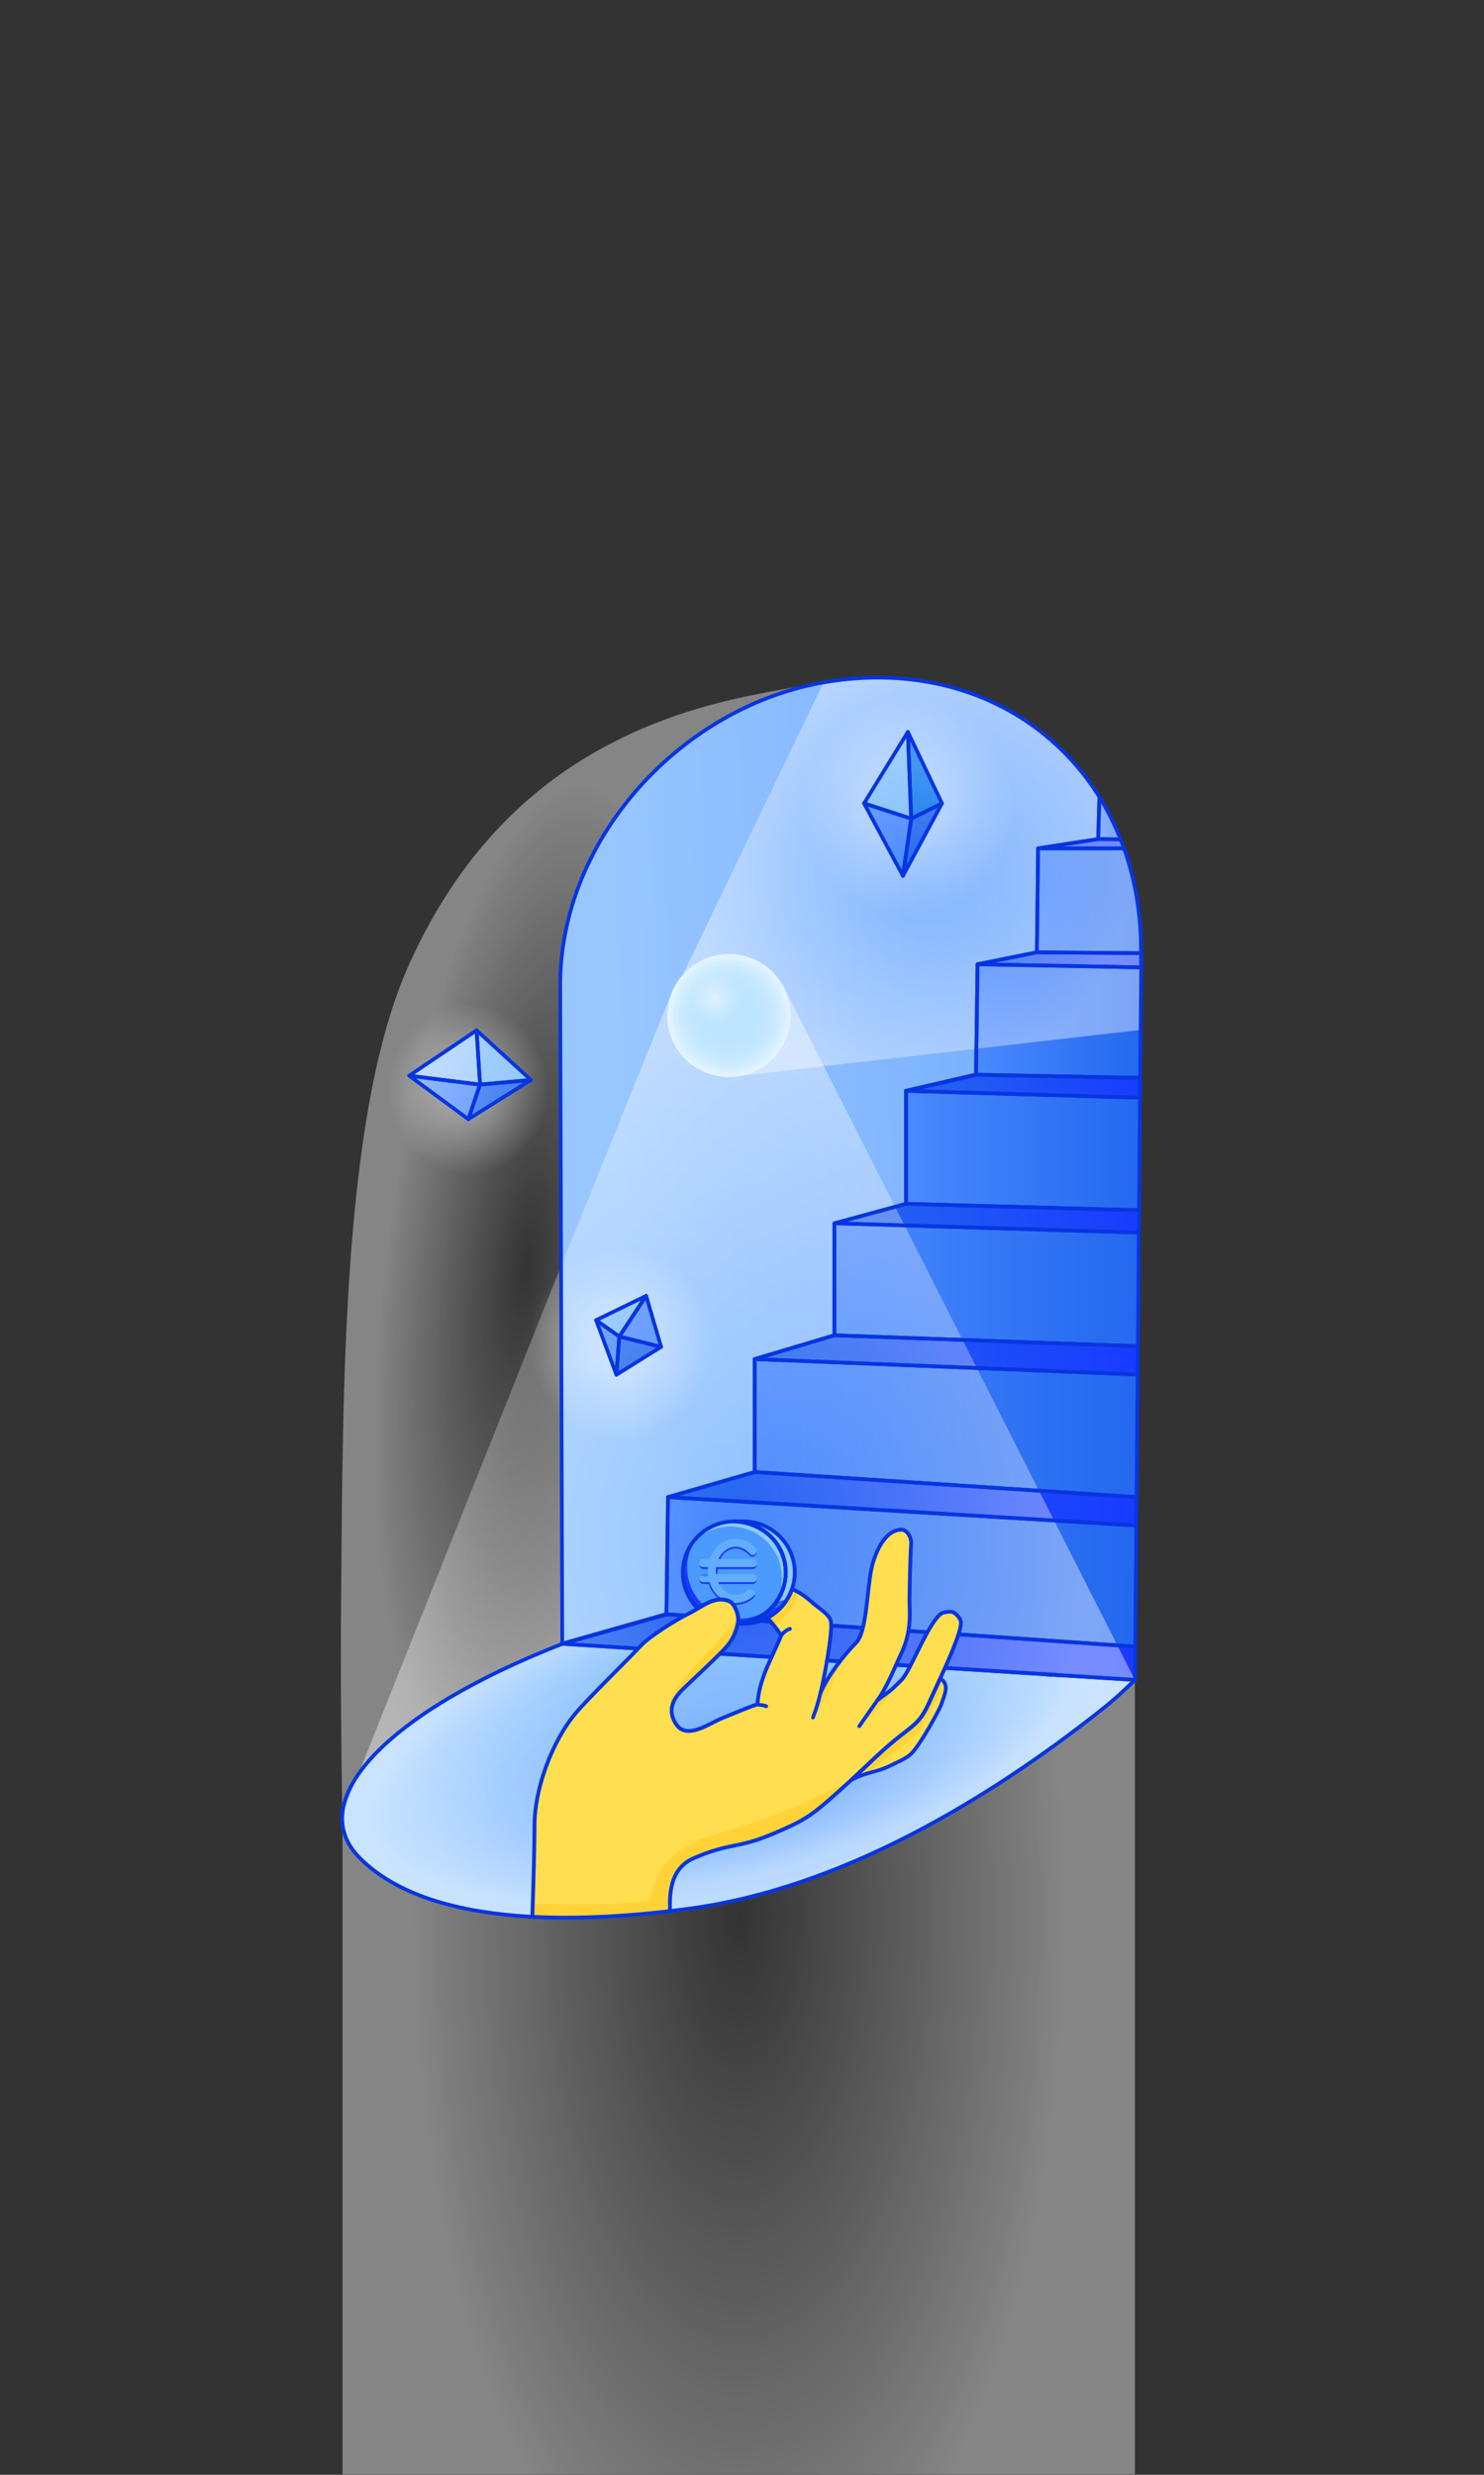 <svg width="300" height="500" viewBox="0 0 300 500" fill="none" xmlns="http://www.w3.org/2000/svg">
<rect x="0" y="0" width="300" height="500" fill="#333333" stroke="none"/>
<path d="M222.258 161.053L221.999 169.523L209.864 171.39L209.61 192.403L197.618 194.817H197.613L197.308 216.839V217.143L183.164 220.394V243.217L168.689 247.153V269.779L152.566 274.592V297.41L135.039 302.477L134.728 326.142L113.665 332.102C113.665 330.605 113.248 199.062 113.248 199.052C113.253 169.27 137.933 142.597 167.005 137.784C190.795 133.848 211.33 143.429 222.269 161.048L222.258 161.053Z" fill="url(#paint0_linear_3305_4384)"/>
<path d="M183.535 186.027C196.228 186.027 206.517 175.77 206.517 163.118C206.517 150.465 196.228 140.208 183.535 140.208C170.843 140.208 160.554 150.465 160.554 163.118C160.554 175.77 170.843 186.027 183.535 186.027Z" fill="url(#paint1_radial_3305_4384)"/>
<path d="M94.672 237.892C104.366 237.892 112.225 230.058 112.225 220.394C112.225 210.73 104.366 202.896 94.672 202.896C84.978 202.896 77.119 210.73 77.119 220.394C77.119 230.058 84.978 237.892 94.672 237.892Z" fill="url(#paint2_radial_3305_4384)"/>
<path d="M125.565 292.019C136.588 292.019 145.524 283.111 145.524 272.122C145.524 261.133 136.588 252.225 125.565 252.225C114.542 252.225 105.606 261.133 105.606 272.122C105.606 283.111 114.542 292.019 125.565 292.019Z" fill="url(#paint3_radial_3305_4384)"/>
<path d="M174.672 162.306L184.202 165.4L183.535 147.882L174.672 162.306Z" fill="#80BDFF"/>
<path d="M184.202 165.4L190.429 162.316L183.535 147.882L184.202 165.4Z" fill="#1278EE"/>
<path d="M184.202 165.4L174.672 162.306L182.538 176.949L184.202 165.4Z" fill="#4A8AFF"/>
<path d="M190.429 162.316L184.202 165.4L182.538 176.949L190.429 162.316Z" fill="#2368EE"/>
<path d="M94.672 226.12L97.043 219.131L82.726 217.326L94.672 226.12Z" fill="#4A8AFF"/>
<path d="M97.043 219.131L96.346 208.166L82.726 217.326L97.043 219.131Z" fill="#98C7FF"/>
<path d="M97.043 219.131L94.672 226.12L107.325 218.193L97.043 219.131Z" fill="#2368EE"/>
<path d="M96.346 208.166L97.043 219.131L107.325 218.193L96.346 208.166Z" fill="#80BDFF"/>
<path d="M130.623 261.806L125.194 270.027L133.645 272.122L130.623 261.806Z" fill="#4A8AFF"/>
<path d="M125.194 270.027L124.609 277.752L133.645 272.122L125.194 270.027Z" fill="#2368EE"/>
<path d="M125.194 270.027L130.622 261.806L120.503 266.725L125.194 270.027Z" fill="#80BDFF"/>
<path d="M124.609 277.752L125.194 270.027L120.503 266.725L124.609 277.752Z" fill="#4A8AFF"/>
<path d="M230.694 195.441H230.699V194.913" stroke="#0835E1" stroke-width="0.75" stroke-linecap="round" stroke-linejoin="round"/>
<path d="M134.723 326.137V326.142L113.675 332.097L113.66 332.107V332.097L134.723 326.137Z" stroke="#0835E1" stroke-width="0.75" stroke-linecap="round" stroke-linejoin="round"/>
<path d="M197.298 217.143V217.148L183.159 220.394L197.298 217.143Z" stroke="#0835E1" stroke-width="0.75" stroke-linecap="round" stroke-linejoin="round"/>
<path d="M229.508 332.66L229.447 339.41H229.427C229.366 339.405 229.198 339.395 228.923 339.375C228.832 339.37 228.74 339.365 228.628 339.359C228.516 339.354 228.394 339.344 228.262 339.339C228.018 339.324 227.738 339.304 227.428 339.283C227.316 339.278 227.194 339.273 227.071 339.263C226.98 339.258 226.888 339.253 226.792 339.248C226.766 339.248 226.736 339.243 226.71 339.243C226.517 339.233 226.308 339.217 226.1 339.202C225.906 339.192 225.703 339.182 225.499 339.162C225.25 339.146 224.985 339.126 224.716 339.111C224.339 339.091 223.942 339.065 223.525 339.04C223.347 339.03 223.169 339.02 222.986 339.004C222.436 338.964 221.851 338.933 221.236 338.893C220.966 338.878 220.696 338.857 220.417 338.842C219.623 338.791 218.788 338.736 217.913 338.68C217.537 338.66 217.145 338.629 216.743 338.609C215.96 338.558 215.146 338.507 214.301 338.452C213.289 338.386 212.23 338.32 211.136 338.254C210.185 338.193 209.208 338.132 208.206 338.071C207.529 338.026 206.853 337.98 206.161 337.944C205.097 337.878 204.008 337.807 202.899 337.731C202.492 337.711 202.085 337.681 201.673 337.655C200.315 337.574 198.921 337.483 197.506 337.397C196.377 337.326 195.237 337.255 194.077 337.179C193.238 337.128 192.388 337.072 191.528 337.016C190.694 336.966 189.844 336.91 188.994 336.859C188.979 336.854 188.969 336.854 188.949 336.854C188.079 336.798 187.209 336.742 186.328 336.687C185.011 336.605 183.688 336.519 182.355 336.438C181.907 336.413 181.465 336.382 181.017 336.357C179.674 336.266 178.325 336.184 176.977 336.103C176.911 336.098 176.845 336.093 176.779 336.093C175.949 336.042 175.11 335.987 174.276 335.931C172.917 335.85 171.564 335.758 170.205 335.677C169.167 335.611 168.124 335.545 167.092 335.485C166.776 335.464 166.456 335.439 166.145 335.424C165.469 335.383 164.797 335.343 164.12 335.297C162.767 335.216 161.419 335.124 160.081 335.043C159.501 335.003 158.921 334.972 158.346 334.932C157.766 334.896 157.196 334.861 156.626 334.82C155.807 334.769 154.988 334.719 154.174 334.668C153.746 334.643 153.309 334.612 152.881 334.587C152.022 334.531 151.167 334.48 150.317 334.425C149.473 334.369 148.628 334.318 147.799 334.262C146.552 334.186 145.321 334.105 144.11 334.029C143.301 333.978 142.507 333.927 141.719 333.877C140.142 333.775 138.61 333.684 137.125 333.588C136.377 333.542 135.649 333.491 134.927 333.451C131.07 333.207 127.575 332.989 124.593 332.802C124.247 332.781 123.906 332.756 123.576 332.736C123.306 332.72 123.047 332.7 122.792 332.685L121.307 332.589C121.068 332.578 120.833 332.563 120.605 332.543L119.297 332.462L118.112 332.391C117.74 332.37 117.389 332.345 117.058 332.325C116.967 332.32 116.885 332.315 116.799 332.31L116.356 332.284C116.28 332.279 116.204 332.274 116.137 332.269L114.718 332.178C114.591 332.173 114.474 332.162 114.367 332.157C114.341 332.157 114.316 332.157 114.291 332.152C114.199 332.147 114.123 332.147 114.057 332.142C113.833 332.127 113.721 332.122 113.721 332.122H113.695L134.743 326.162L229.529 332.68L229.508 332.66Z" fill="url(#paint4_linear_3305_4384)"/>
<path d="M113.66 332.097L134.723 326.137V326.142L113.675 332.097H113.66Z" stroke="#0835E1" stroke-width="0.75" stroke-linecap="round" stroke-linejoin="round"/>
<path d="M214.291 338.457C213.278 338.396 212.22 338.33 211.126 338.259C212.22 338.325 213.278 338.391 214.291 338.457Z" stroke="#0835E1" stroke-width="0.75" stroke-linecap="round" stroke-linejoin="round"/>
<path d="M229.717 308.203L229.508 332.66L134.723 326.137L135.039 302.472L229.717 308.203Z" fill="url(#paint5_linear_3305_4384)"/>
<path d="M229.763 302.477L229.717 308.203L135.039 302.472L152.566 297.405L229.763 302.477Z" fill="url(#paint6_linear_3305_4384)"/>
<path d="M229.982 277.706L229.763 302.477L152.566 297.405V274.587L229.982 277.706Z" fill="url(#paint7_linear_3305_4384)"/>
<path d="M230.032 271.99L229.982 277.706L152.566 274.587L168.684 269.779L230.032 271.99Z" fill="url(#paint8_linear_3305_4384)"/>
<path d="M230.226 249.03L230.033 271.99L168.684 269.779V247.148L230.226 249.03Z" fill="url(#paint9_linear_3305_4384)"/>
<path d="M230.267 244.516L230.226 249.03L168.684 247.148L183.159 243.218L230.267 244.516Z" fill="url(#paint10_linear_3305_4384)"/>
<path d="M230.465 221.779L230.266 244.516L183.159 243.217V220.394L230.465 221.779Z" fill="url(#paint11_linear_3305_4384)"/>
<path d="M230.506 217.767L230.465 221.779L183.159 220.394L197.298 217.148V217.143L230.506 217.767Z" fill="url(#paint12_linear_3305_4384)"/>
<path d="M197.298 217.143V217.148L183.159 220.394L197.298 217.143Z" stroke="#0835E1" stroke-width="0.75" stroke-linecap="round" stroke-linejoin="round"/>
<path d="M230.699 195.441L230.506 217.767L197.298 217.143L197.303 216.839L197.613 194.817L230.694 195.441H230.699Z" fill="url(#paint13_linear_3305_4384)"/>
<path d="M229.427 339.41C228.857 339.446 226.761 341.956 226.303 342.377C225.118 343.432 223.907 344.457 222.665 345.441C199.124 364.064 169.666 381.507 139.394 385.605C120.416 388.171 87.702 390.306 72.784 375.436C61.205 363.892 78.218 345.933 113.711 332.107C113.711 332.107 113.823 332.112 114.046 332.127C114.113 332.132 114.189 332.132 114.28 332.137C114.306 332.142 114.331 332.142 114.357 332.142C114.464 332.147 114.581 332.157 114.708 332.162C115.084 332.188 115.563 332.218 116.127 332.254C116.193 332.259 116.265 332.264 116.346 332.269C116.483 332.279 116.636 332.284 116.789 332.294C116.88 332.299 116.962 332.305 117.048 332.31C117.379 332.33 117.73 332.355 118.101 332.375C118.473 332.396 118.87 332.426 119.287 332.447C119.704 332.472 120.142 332.502 120.594 332.528C120.823 332.543 121.057 332.563 121.296 332.573C121.77 332.609 122.268 332.634 122.782 332.67C123.037 332.685 123.301 332.705 123.566 332.72C123.901 332.741 124.242 332.766 124.583 332.786C127.565 332.974 131.06 333.192 134.916 333.436C135.634 333.481 136.367 333.532 137.114 333.572C138.595 333.669 140.131 333.76 141.709 333.862C142.492 333.912 143.291 333.963 144.1 334.014C145.311 334.09 146.542 334.171 147.789 334.247C148.618 334.303 149.462 334.354 150.307 334.409C151.152 334.465 152.011 334.516 152.871 334.572C153.299 334.597 153.736 334.627 154.164 334.653C154.978 334.703 155.797 334.754 156.616 334.805C157.191 334.845 157.761 334.881 158.336 334.916C158.91 334.957 159.49 334.988 160.07 335.028C161.409 335.109 162.757 335.201 164.11 335.282C164.787 335.327 165.458 335.373 166.135 335.408C166.445 335.424 166.766 335.449 167.081 335.469C168.119 335.53 169.162 335.596 170.195 335.662C171.549 335.743 172.902 335.835 174.265 335.916C175.1 335.971 175.939 336.027 176.769 336.078C176.835 336.078 176.901 336.083 176.967 336.088C178.315 336.169 179.664 336.255 181.007 336.342C181.454 336.367 181.897 336.397 182.345 336.423C183.678 336.504 185.001 336.59 186.318 336.671C187.199 336.727 188.069 336.783 188.939 336.839C188.954 336.839 188.964 336.839 188.984 336.844C189.839 336.895 190.684 336.95 191.518 337.001C192.378 337.057 193.222 337.113 194.067 337.163C195.227 337.234 196.362 337.305 197.496 337.381C198.911 337.473 200.305 337.559 201.663 337.64C202.075 337.665 202.482 337.696 202.889 337.716C203.998 337.787 205.087 337.858 206.15 337.929C206.842 337.975 207.519 338.01 208.196 338.056C209.198 338.117 210.175 338.178 211.126 338.239C212.22 338.31 213.278 338.376 214.291 338.436C215.13 338.492 215.944 338.543 216.733 338.594C217.135 338.619 217.517 338.644 217.903 338.665C218.778 338.72 219.613 338.776 220.406 338.827C220.686 338.842 220.956 338.862 221.226 338.878C221.836 338.918 222.421 338.949 222.976 338.989C223.159 338.999 223.337 339.009 223.515 339.025C223.932 339.05 224.329 339.075 224.706 339.096C224.98 339.111 225.24 339.131 225.489 339.146C225.698 339.162 225.896 339.172 226.089 339.187C226.303 339.197 226.507 339.212 226.7 339.228C226.725 339.228 226.756 339.233 226.781 339.233C226.878 339.238 226.97 339.243 227.061 339.248C227.183 339.258 227.305 339.263 227.417 339.268C227.728 339.288 228.008 339.309 228.252 339.324C228.384 339.329 228.506 339.339 228.618 339.344C228.73 339.349 228.827 339.354 228.913 339.359C229.188 339.375 229.356 339.385 229.417 339.395L229.427 339.41Z" fill="url(#paint14_radial_3305_4384)"/>
<path d="M214.291 338.457C213.278 338.396 212.22 338.33 211.126 338.259C212.22 338.325 213.278 338.391 214.291 338.457Z" stroke="#0835E1" stroke-width="0.75" stroke-linecap="round" stroke-linejoin="round"/>
<path d="M230.699 194.913V195.441L197.613 194.817L209.605 192.403L230.684 192.575C230.694 193.513 230.699 194.386 230.699 194.913Z" fill="url(#paint15_linear_3305_4384)"/>
<path d="M230.684 192.575L209.605 192.403L209.859 171.39H227.219C229.193 176.918 230.368 182.964 230.623 189.425C230.658 190.267 230.673 191.469 230.679 192.575H230.684Z" fill="url(#paint16_linear_3305_4384)"/>
<path d="M227.224 171.39H209.865L221.999 169.523L226.542 169.574C226.781 170.173 227.01 170.781 227.229 171.39H227.224Z" fill="url(#paint17_linear_3305_4384)"/>
<path d="M226.537 169.574L221.994 169.523L222.253 161.053C223.907 163.716 225.347 166.567 226.532 169.574H226.537Z" fill="url(#paint18_linear_3305_4384)"/>
<path d="M229.427 339.41C228.984 339.851 226.761 341.956 226.303 342.377C225.118 343.432 223.907 344.457 222.665 345.441C199.124 364.064 169.666 381.507 139.394 385.605C120.416 388.171 87.702 390.306 72.784 375.436C61.205 363.892 78.218 345.933 113.711 332.107C113.711 332.107 113.823 332.112 114.046 332.127C114.113 332.132 114.189 332.132 114.28 332.137C114.306 332.142 114.331 332.142 114.357 332.142C114.464 332.147 114.581 332.157 114.708 332.162C115.084 332.188 115.563 332.218 116.127 332.254C116.193 332.259 116.265 332.264 116.346 332.269C116.483 332.279 116.636 332.284 116.789 332.294C116.88 332.299 116.962 332.305 117.048 332.31C117.379 332.33 117.73 332.355 118.101 332.375C118.473 332.396 118.87 332.426 119.287 332.447C119.704 332.472 120.142 332.502 120.594 332.528C120.823 332.543 121.057 332.563 121.296 332.573C121.77 332.609 122.268 332.634 122.782 332.67C123.037 332.685 123.301 332.705 123.566 332.72C123.901 332.741 124.242 332.766 124.583 332.786C127.565 332.974 131.06 333.192 134.916 333.436C135.634 333.481 136.367 333.532 137.114 333.572C138.595 333.669 140.131 333.76 141.709 333.862C142.492 333.912 143.291 333.963 144.1 334.014C145.311 334.09 146.542 334.171 147.789 334.247C148.618 334.303 149.462 334.354 150.307 334.409C151.152 334.465 152.011 334.516 152.871 334.572C153.299 334.597 153.736 334.627 154.164 334.653C154.978 334.703 155.797 334.754 156.616 334.805C157.191 334.845 157.761 334.881 158.336 334.916C158.91 334.957 159.49 334.988 160.07 335.028C161.409 335.109 162.757 335.201 164.11 335.282C164.787 335.327 165.458 335.373 166.135 335.408C166.445 335.424 166.766 335.449 167.081 335.469C168.119 335.53 169.162 335.596 170.195 335.662C171.549 335.743 172.902 335.835 174.265 335.916C175.1 335.971 175.939 336.027 176.769 336.078C176.835 336.078 176.901 336.083 176.967 336.088C178.315 336.169 179.664 336.255 181.007 336.342C181.454 336.367 181.897 336.397 182.345 336.423C183.678 336.504 185.001 336.59 186.318 336.671C187.199 336.727 188.069 336.783 188.939 336.839C188.954 336.839 188.964 336.839 188.984 336.844C189.839 336.895 190.684 336.95 191.518 337.001C192.378 337.057 193.222 337.113 194.067 337.163C195.227 337.234 196.362 337.305 197.496 337.381C198.911 337.473 200.305 337.559 201.663 337.64C202.075 337.665 202.482 337.696 202.889 337.716C203.998 337.787 205.087 337.858 206.15 337.929C206.842 337.975 207.519 338.01 208.196 338.056C209.198 338.117 210.175 338.178 211.126 338.239C212.22 338.31 213.278 338.376 214.291 338.436C215.13 338.492 215.944 338.543 216.733 338.594C217.135 338.619 217.517 338.644 217.903 338.665C218.778 338.72 219.613 338.776 220.406 338.827C220.686 338.842 220.956 338.862 221.226 338.878C221.836 338.918 222.421 338.949 222.976 338.989C223.159 338.999 223.337 339.009 223.515 339.025C223.932 339.05 224.329 339.075 224.706 339.096C224.98 339.111 225.24 339.131 225.489 339.146C225.698 339.162 225.896 339.172 226.089 339.187C226.303 339.197 226.507 339.212 226.7 339.228C226.725 339.228 226.756 339.233 226.781 339.233C226.878 339.238 226.97 339.243 227.061 339.248C227.183 339.258 227.305 339.263 227.417 339.268C227.728 339.288 228.008 339.309 228.252 339.324C228.384 339.329 228.506 339.339 228.618 339.344C228.73 339.349 228.827 339.354 228.913 339.359C229.188 339.375 229.356 339.385 229.417 339.395L229.427 339.41Z" fill="url(#paint19_radial_3305_4384)"/>
<path d="M147.376 217.615C154.263 217.615 159.847 212.049 159.847 205.184C159.847 198.318 154.263 192.753 147.376 192.753C140.489 192.753 134.906 198.318 134.906 205.184C134.906 212.049 140.489 217.615 147.376 217.615Z" fill="#BDE5FF"/>
<path d="M159.852 205.184C159.852 205.904 159.791 206.609 159.668 207.299C158.666 213.157 153.543 217.615 147.376 217.615C141.21 217.615 136.178 213.233 135.115 207.441C134.977 206.71 134.906 205.955 134.906 205.184C134.906 202.024 136.092 199.143 138.035 196.952C140.32 194.376 143.657 192.753 147.376 192.753C154.265 192.753 159.852 198.316 159.852 205.184Z" fill="url(#paint20_radial_3305_4384)"/>
<path d="M144.456 206.776C147.314 206.776 149.63 204.467 149.63 201.618C149.63 198.769 147.314 196.46 144.456 196.46C141.598 196.46 139.282 198.769 139.282 201.618C139.282 204.467 141.598 206.776 144.456 206.776Z" fill="url(#paint21_radial_3305_4384)"/>
<path d="M113.243 199.026C113.243 199.026 113.66 330.6 113.66 332.097C86.349 342.742 69.991 355.833 69.203 366.56C68.943 351.857 68.837 337.153 68.959 322.45C69.325 280.333 69.172 224.883 82.655 194.938C95.751 165.851 117.267 148.526 147.784 141.38C154.281 139.858 163.5 138.337 166.491 137.85C137.644 142.881 113.248 169.417 113.243 199.026Z" fill="url(#paint22_radial_3305_4384)"/>
<path d="M229.427 339.41V499.907H203.316H136.816H77.816H69.239V368.553C69.508 371.018 70.668 373.331 72.78 375.43C87.697 390.301 120.411 388.166 139.389 385.599C169.661 381.507 199.119 364.064 222.661 345.441C223.902 344.457 225.113 343.432 226.298 342.377C226.761 341.956 228.857 339.446 229.427 339.41Z" fill="url(#paint23_radial_3305_4384)"/>
<path d="M159.852 205.184C159.852 205.904 159.791 206.609 159.669 207.299C158.824 212.223 155.069 216.159 150.231 217.29C149.315 217.503 148.359 217.615 147.377 217.615C141.261 217.615 136.173 213.233 135.115 207.441C134.978 206.71 134.901 205.955 134.901 205.184C134.901 202.024 136.092 199.143 138.035 196.952C140.32 194.376 143.652 192.753 147.377 192.753C154.265 192.753 159.852 198.316 159.852 205.184Z" fill="url(#paint24_radial_3305_4384)"/>
<path d="M229.427 339.41C228.857 339.446 226.761 341.956 226.298 342.377C225.113 343.432 223.902 344.457 222.661 345.441C199.119 364.064 169.661 381.507 139.389 385.6C120.411 388.166 87.697 390.301 72.78 375.431C70.668 373.331 69.508 371.018 69.239 368.553L69.203 366.56L72.449 358.43L113.212 256.318L113.421 255.806L135.71 200.786C135.191 202.151 134.901 203.637 134.901 205.184C134.901 205.955 134.978 206.71 135.115 207.441C136.173 213.233 141.261 217.615 147.377 217.615C148.359 217.615 149.315 217.503 150.231 217.29C155.069 216.159 158.824 212.223 159.669 207.299C159.791 206.609 159.852 205.904 159.852 205.184C159.852 203.272 159.419 201.461 158.646 199.843L229.427 339.41Z" fill="url(#paint25_radial_3305_4384)"/>
<path d="M230.719 192.575L230.699 195.441L230.587 208.075L150.231 217.29C155.069 216.159 158.824 212.223 159.669 207.299C159.791 206.609 159.852 205.904 159.852 205.184C159.852 198.316 154.265 192.753 147.377 192.753C143.652 192.753 140.32 194.376 138.035 196.952L166.481 137.875C166.654 137.845 166.822 137.819 166.995 137.789C190.785 133.853 211.325 143.429 222.259 161.053C223.912 163.716 225.352 166.562 226.537 169.574C226.776 170.173 227.005 170.781 227.224 171.39C229.198 176.918 230.374 182.964 230.628 189.425C230.664 190.267 230.679 191.469 230.684 192.575H230.719Z" fill="url(#paint26_radial_3305_4384)"/>
<path d="M174.672 162.306L184.202 165.4L183.535 147.882L174.672 162.306Z" stroke="#0835E1" stroke-width="0.75" stroke-linecap="round" stroke-linejoin="round"/>
<path d="M184.202 165.4L190.429 162.316L183.535 147.882L184.202 165.4Z" stroke="#0835E1" stroke-width="0.75" stroke-linecap="round" stroke-linejoin="round"/>
<path d="M184.202 165.4L174.672 162.306L182.538 176.949L184.202 165.4Z" stroke="#0835E1" stroke-width="0.75" stroke-linecap="round" stroke-linejoin="round"/>
<path d="M190.429 162.316L184.202 165.4L182.538 176.949L190.429 162.316Z" stroke="#0835E1" stroke-width="0.75" stroke-linecap="round" stroke-linejoin="round"/>
<path d="M94.672 226.12L97.043 219.131L82.726 217.326L94.672 226.12Z" stroke="#0835E1" stroke-width="0.75" stroke-linecap="round" stroke-linejoin="round"/>
<path d="M97.043 219.131L96.346 208.166L82.726 217.326L97.043 219.131Z" stroke="#0835E1" stroke-width="0.75" stroke-linecap="round" stroke-linejoin="round"/>
<path d="M97.043 219.131L94.672 226.12L107.325 218.193L97.043 219.131Z" stroke="#0835E1" stroke-width="0.75" stroke-linecap="round" stroke-linejoin="round"/>
<path d="M96.346 208.166L97.043 219.131L107.325 218.193L96.346 208.166Z" stroke="#0835E1" stroke-width="0.75" stroke-linecap="round" stroke-linejoin="round"/>
<path d="M130.623 261.806L125.194 270.027L133.645 272.122L130.623 261.806Z" stroke="#0835E1" stroke-width="0.75" stroke-linecap="round" stroke-linejoin="round"/>
<path d="M125.194 270.027L124.609 277.752L133.645 272.122L125.194 270.027Z" stroke="#0835E1" stroke-width="0.75" stroke-linecap="round" stroke-linejoin="round"/>
<path d="M125.194 270.027L130.622 261.806L120.503 266.725L125.194 270.027Z" stroke="#0835E1" stroke-width="0.75" stroke-linecap="round" stroke-linejoin="round"/>
<path d="M124.609 277.752L125.194 270.027L120.503 266.725L124.609 277.752Z" stroke="#0835E1" stroke-width="0.75" stroke-linecap="round" stroke-linejoin="round"/>
<path d="M230.694 195.441H230.699V194.913" stroke="#0835E1" stroke-width="0.75" stroke-linecap="round" stroke-linejoin="round"/>
<path d="M222.258 161.053L221.999 169.523L209.864 171.39L209.61 192.403L197.618 194.817H197.613L197.308 216.839V217.143L183.164 220.394V243.217L168.689 247.153V269.779L152.566 274.592V297.41L135.039 302.477L134.728 326.142L113.665 332.102C113.665 330.605 113.248 199.062 113.248 199.052C113.253 169.27 137.933 142.597 167.005 137.784C190.795 133.848 211.33 143.429 222.269 161.048L222.258 161.053Z" stroke="#0835E1" stroke-width="0.75" stroke-linecap="round" stroke-linejoin="round"/>
<path d="M134.723 326.137V326.142L113.675 332.097L113.66 332.107V332.097L134.723 326.137Z" stroke="#0835E1" stroke-width="0.75" stroke-linecap="round" stroke-linejoin="round"/>
<path d="M197.298 217.143V217.148L183.159 220.394L197.298 217.143Z" stroke="#0835E1" stroke-width="0.75" stroke-linecap="round" stroke-linejoin="round"/>
<path d="M229.508 332.66L229.447 339.41H229.427C229.366 339.405 229.198 339.395 228.923 339.375C228.832 339.37 228.74 339.365 228.628 339.359C228.516 339.354 228.394 339.344 228.262 339.339C228.018 339.324 227.738 339.304 227.428 339.283C227.316 339.278 227.194 339.273 227.071 339.263C226.98 339.258 226.888 339.253 226.792 339.248C226.766 339.248 226.736 339.243 226.71 339.243C226.517 339.233 226.308 339.217 226.1 339.202C225.906 339.192 225.703 339.182 225.499 339.162C225.25 339.146 224.985 339.126 224.716 339.111C224.339 339.091 223.942 339.065 223.525 339.04C223.347 339.03 223.169 339.02 222.986 339.004C222.436 338.964 221.851 338.933 221.236 338.893C220.966 338.878 220.696 338.857 220.417 338.842C219.623 338.791 218.788 338.736 217.913 338.68C217.537 338.66 217.145 338.629 216.743 338.609C215.96 338.558 215.146 338.507 214.301 338.452C213.289 338.386 212.23 338.32 211.136 338.254C210.185 338.193 209.208 338.132 208.206 338.071C207.529 338.026 206.853 337.98 206.161 337.944C205.097 337.878 204.008 337.807 202.899 337.731C202.492 337.711 202.085 337.681 201.673 337.655C200.315 337.574 198.921 337.483 197.506 337.397C196.377 337.326 195.237 337.255 194.077 337.179C193.238 337.128 192.388 337.072 191.528 337.016C190.694 336.966 189.844 336.91 188.994 336.859C188.979 336.854 188.969 336.854 188.949 336.854C188.079 336.798 187.209 336.742 186.328 336.687C185.011 336.605 183.688 336.519 182.355 336.438C181.907 336.413 181.465 336.382 181.017 336.357C179.674 336.266 178.325 336.184 176.977 336.103C176.911 336.098 176.845 336.093 176.779 336.093C175.949 336.042 175.11 335.987 174.276 335.931C172.917 335.85 171.564 335.758 170.205 335.677C169.167 335.611 168.124 335.545 167.092 335.485C166.776 335.464 166.456 335.439 166.145 335.424C165.469 335.383 164.797 335.343 164.12 335.297C162.767 335.216 161.419 335.124 160.081 335.043C159.501 335.003 158.921 334.972 158.346 334.932C157.766 334.896 157.196 334.861 156.626 334.82C155.807 334.769 154.988 334.719 154.174 334.668C153.746 334.643 153.309 334.612 152.881 334.587C152.022 334.531 151.167 334.48 150.317 334.425C149.473 334.369 148.628 334.318 147.799 334.262C146.552 334.186 145.321 334.105 144.11 334.029C143.301 333.978 142.507 333.927 141.719 333.877C140.142 333.775 138.61 333.684 137.125 333.588C136.377 333.542 135.649 333.491 134.927 333.451C131.07 333.207 127.575 332.989 124.593 332.802C124.247 332.781 123.906 332.756 123.576 332.736C123.306 332.72 123.047 332.7 122.792 332.685L121.307 332.589C121.068 332.578 120.833 332.563 120.605 332.543L119.297 332.462L118.112 332.391C117.74 332.37 117.389 332.345 117.058 332.325C116.967 332.32 116.885 332.315 116.799 332.31L116.356 332.284C116.28 332.279 116.204 332.274 116.137 332.269L114.718 332.178C114.591 332.173 114.474 332.162 114.367 332.157C114.341 332.157 114.316 332.157 114.291 332.152C114.199 332.147 114.123 332.147 114.057 332.142C113.833 332.127 113.721 332.122 113.721 332.122H113.695L134.743 326.162L229.529 332.68L229.508 332.66Z" stroke="#0835E1" stroke-width="0.75" stroke-linecap="round" stroke-linejoin="round"/>
<path d="M113.66 332.097L134.723 326.137V326.142L113.675 332.097H113.66Z" stroke="#0835E1" stroke-width="0.75" stroke-linecap="round" stroke-linejoin="round"/>
<path d="M214.291 338.457C213.278 338.396 212.22 338.33 211.126 338.259C212.22 338.325 213.278 338.391 214.291 338.457Z" stroke="#0835E1" stroke-width="0.75" stroke-linecap="round" stroke-linejoin="round"/>
<path d="M229.717 308.203L229.508 332.66L134.723 326.137L135.039 302.472L229.717 308.203Z" stroke="#0835E1" stroke-width="0.75" stroke-linecap="round" stroke-linejoin="round"/>
<path d="M229.763 302.477L229.717 308.203L135.039 302.472L152.566 297.405L229.763 302.477Z" stroke="#0835E1" stroke-width="0.75" stroke-linecap="round" stroke-linejoin="round"/>
<path d="M229.982 277.706L229.763 302.477L152.566 297.405V274.587L229.982 277.706Z" stroke="#0835E1" stroke-width="0.75" stroke-linecap="round" stroke-linejoin="round"/>
<path d="M230.032 271.99L229.982 277.706L152.566 274.587L168.684 269.779L230.032 271.99Z" stroke="#0835E1" stroke-width="0.75" stroke-linecap="round" stroke-linejoin="round"/>
<path d="M230.226 249.03L230.033 271.99L168.684 269.779V247.148L230.226 249.03Z" stroke="#0835E1" stroke-width="0.75" stroke-linecap="round" stroke-linejoin="round"/>
<path d="M230.267 244.516L230.226 249.03L168.684 247.148L183.159 243.218L230.267 244.516Z" stroke="#0835E1" stroke-width="0.75" stroke-linecap="round" stroke-linejoin="round"/>
<path d="M230.465 221.779L230.266 244.516L183.159 243.217V220.394L230.465 221.779Z" stroke="#0835E1" stroke-width="0.75" stroke-linecap="round" stroke-linejoin="round"/>
<path d="M230.506 217.767L230.465 221.779L183.159 220.394L197.298 217.148V217.143L230.506 217.767Z" stroke="#0835E1" stroke-width="0.75" stroke-linecap="round" stroke-linejoin="round"/>
<path d="M197.298 217.143V217.148L183.159 220.394L197.298 217.143Z" stroke="#0835E1" stroke-width="0.75" stroke-linecap="round" stroke-linejoin="round"/>
<path d="M230.699 195.441L230.506 217.767L197.298 217.143L197.303 216.839L197.613 194.817L230.694 195.441H230.699Z" stroke="#0835E1" stroke-width="0.75" stroke-linecap="round" stroke-linejoin="round"/>
<path d="M229.427 339.41C229.056 339.78 226.761 341.956 226.303 342.377C225.118 343.432 223.907 344.457 222.665 345.441C199.124 364.064 169.666 381.507 139.394 385.605C120.416 388.171 87.702 390.306 72.784 375.436C61.205 363.892 78.218 345.933 113.711 332.107C113.711 332.107 113.823 332.112 114.046 332.127C114.113 332.132 114.189 332.132 114.28 332.137C114.306 332.142 114.331 332.142 114.357 332.142C114.464 332.147 114.581 332.157 114.708 332.162C115.084 332.188 115.563 332.218 116.127 332.254C116.193 332.259 116.265 332.264 116.346 332.269C116.483 332.279 116.636 332.284 116.789 332.294C116.88 332.299 116.962 332.305 117.048 332.31C117.379 332.33 117.73 332.355 118.101 332.375C118.473 332.396 118.87 332.426 119.287 332.447C119.704 332.472 120.142 332.502 120.594 332.528C120.823 332.543 121.057 332.563 121.296 332.573C121.77 332.609 122.268 332.634 122.782 332.67C123.037 332.685 123.301 332.705 123.566 332.72C123.901 332.741 124.242 332.766 124.583 332.786C127.565 332.974 131.06 333.192 134.916 333.436C135.634 333.481 136.366 333.532 137.114 333.572C138.595 333.669 140.131 333.76 141.709 333.862C142.492 333.912 143.291 333.963 144.1 334.014C145.311 334.09 146.542 334.171 147.789 334.247C148.618 334.303 149.462 334.354 150.307 334.409C151.152 334.465 152.011 334.516 152.871 334.572C153.299 334.597 153.736 334.627 154.164 334.653C154.978 334.703 155.797 334.754 156.616 334.805C157.191 334.845 157.761 334.881 158.336 334.916C158.91 334.957 159.49 334.988 160.07 335.028C161.409 335.109 162.757 335.201 164.11 335.282C164.787 335.327 165.458 335.373 166.135 335.408C166.445 335.424 166.766 335.449 167.081 335.469C168.119 335.53 169.162 335.596 170.195 335.662C171.548 335.743 172.902 335.835 174.265 335.916C175.1 335.971 175.939 336.027 176.769 336.078C176.835 336.078 176.901 336.083 176.967 336.088C178.315 336.169 179.664 336.255 181.007 336.342C181.454 336.367 181.897 336.397 182.345 336.423C183.678 336.504 185.001 336.59 186.318 336.671C187.199 336.727 188.069 336.783 188.939 336.839C188.954 336.839 188.964 336.839 188.984 336.844C189.839 336.895 190.684 336.95 191.518 337.001C192.378 337.057 193.222 337.113 194.067 337.163C195.227 337.234 196.362 337.305 197.496 337.381C198.911 337.473 200.305 337.559 201.663 337.64C202.075 337.665 202.482 337.696 202.889 337.716C203.998 337.787 205.087 337.858 206.15 337.929C206.842 337.975 207.519 338.01 208.196 338.056C209.198 338.117 210.175 338.178 211.126 338.239C212.22 338.31 213.278 338.376 214.291 338.436C215.13 338.492 215.944 338.543 216.733 338.594C217.135 338.619 217.517 338.644 217.903 338.665C218.778 338.72 219.613 338.776 220.406 338.827C220.686 338.842 220.956 338.862 221.226 338.878C221.836 338.918 222.421 338.949 222.976 338.989C223.159 338.999 223.337 339.009 223.515 339.025C223.932 339.05 224.329 339.075 224.706 339.096C224.98 339.111 225.24 339.131 225.489 339.146C225.698 339.162 225.896 339.172 226.089 339.187C226.303 339.197 226.507 339.212 226.7 339.228C226.725 339.228 226.756 339.233 226.781 339.233C226.878 339.238 226.97 339.243 227.061 339.248C227.183 339.258 227.305 339.263 227.417 339.268C227.728 339.288 228.008 339.309 228.252 339.324C228.384 339.329 228.506 339.339 228.618 339.344C228.73 339.349 228.827 339.354 228.913 339.359C228.913 339.359 229.356 339.385 229.417 339.395L229.427 339.41Z" stroke="#0835E1" stroke-width="0.75" stroke-linecap="round" stroke-linejoin="round"/>
<path d="M214.291 338.457C213.278 338.396 212.22 338.33 211.126 338.259C212.22 338.325 213.278 338.391 214.291 338.457Z" stroke="#0835E1" stroke-width="0.75" stroke-linecap="round" stroke-linejoin="round"/>
<path d="M230.699 194.913V195.441L197.613 194.817L209.605 192.403L230.684 192.575C230.694 193.513 230.699 194.386 230.699 194.913Z" stroke="#0835E1" stroke-width="0.75" stroke-linecap="round" stroke-linejoin="round"/>
<path d="M230.719 192.575L230.704 194.913C230.704 194.386 230.699 193.513 230.689 192.575H230.725H230.719Z" stroke="#0835E1" stroke-width="0.75" stroke-linecap="round" stroke-linejoin="round"/>
<path d="M230.684 192.575L209.605 192.403L209.859 171.39H227.219C229.193 176.918 230.368 182.964 230.623 189.425C230.658 190.267 230.673 191.469 230.679 192.575H230.684Z" stroke="#0835E1" stroke-width="0.75" stroke-linecap="round" stroke-linejoin="round"/>
<path d="M227.224 171.39H209.865L221.999 169.523L226.542 169.574C226.781 170.173 227.01 170.781 227.229 171.39H227.224Z" stroke="#0835E1" stroke-width="0.75" stroke-linecap="round" stroke-linejoin="round"/>
<path d="M226.537 169.574L221.994 169.523L222.253 161.053C223.907 163.716 225.347 166.567 226.532 169.574H226.537Z" stroke="#0835E1" stroke-width="0.75" stroke-linecap="round" stroke-linejoin="round"/>
<path d="M164.349 347.003C165.107 345.05 165.464 343.665 165.866 342.007" stroke="#0835E1" stroke-width="0.75" stroke-linecap="round" stroke-linejoin="round"/>
<path d="M173.701 348.768C174.917 347.003 176.143 345.248 177.379 343.503H177.384" stroke="#0835E1" stroke-width="0.75" stroke-linecap="round" stroke-linejoin="round"/>
<path d="M190.231 344.502C189.92 345.36 186.222 352.262 184.288 354.23C183.332 355.199 182.121 355.671 180.182 356.629C176.88 358.262 175.512 357.821 172.067 359.642C175.395 356.609 178.59 353.317 182.151 350.584C185.448 348.053 186.313 347.393 188.053 343.503C188.063 343.478 188.074 343.453 188.084 343.427C188.404 342.732 188.801 341.86 189.249 340.886C189.483 340.379 189.732 339.841 189.987 339.283C190.383 339.283 190.775 339.507 191.07 340.288C191.381 341.114 191.187 341.895 190.231 344.502Z" fill="#FFDF4F"/>
<path d="M158.442 320.462C157.801 322.81 156.346 324.829 154.398 326.188C153.904 325.767 153.426 325.458 153.004 325.351C150.948 324.849 148.908 323.515 149.585 321.238C150.312 318.798 152.083 319.447 154.499 319.731C156.046 319.914 157.323 320.147 158.442 320.462Z" stroke="#0835E1" stroke-width="0.75" stroke-linecap="round" stroke-linejoin="round"/>
<path d="M154.896 344.72C154.448 344.558 153.823 344.446 153.075 344.396" stroke="#0835E1" stroke-width="0.75" stroke-linecap="round" stroke-linejoin="round"/>
<path d="M147.697 328.019C147.59 328.014 147.483 328.004 147.376 327.988C147.549 328.009 147.728 328.024 147.906 328.029C147.834 328.029 147.763 328.024 147.697 328.019Z" fill="#FFDF4F"/>
<path d="M194.26 327.887C194.26 329.763 191.935 335.043 189.987 339.283C189.732 339.841 189.488 340.379 189.254 340.886C188.806 341.86 188.409 342.732 188.089 343.427C188.074 343.452 188.069 343.478 188.058 343.503C186.318 347.393 185.453 348.053 182.157 350.583C178.595 353.317 175.4 356.609 172.073 359.642C171.981 359.723 171.895 359.804 171.803 359.885C170.679 360.91 169.559 361.914 168.45 362.893C168.242 363.075 168.028 363.263 167.819 363.451C167.809 363.456 167.804 363.461 167.794 363.471C166.573 364.541 165.341 365.601 164.008 366.534C163.998 366.545 163.988 366.555 163.973 366.565C163.795 366.687 163.617 366.808 163.434 366.93C161.292 368.335 158.916 369.365 156.555 370.374C156.275 370.496 156 370.607 155.736 370.714C155.72 370.724 155.7 370.734 155.685 370.734C148.923 373.503 147.488 372.296 140.274 375.405C140.03 375.512 139.801 375.623 139.582 375.74C139.358 375.862 139.15 375.988 138.951 376.12C138.554 376.384 138.203 376.678 137.883 377.003C137.801 377.079 137.725 377.16 137.649 377.246C137.496 377.408 137.359 377.581 137.226 377.758C137.028 378.022 136.85 378.301 136.692 378.59C136.478 378.981 136.3 379.386 136.143 379.807C136.061 380.051 135.985 380.294 135.914 380.543C135.893 380.619 135.873 380.695 135.853 380.771C135.827 380.862 135.807 380.954 135.787 381.05C135.751 381.212 135.72 381.38 135.69 381.547C135.675 381.618 135.659 381.684 135.649 381.755C135.634 381.826 135.624 381.897 135.619 381.968C135.603 382.034 135.593 382.105 135.583 382.171C135.553 382.414 135.527 382.653 135.502 382.891C135.481 383.114 135.476 383.337 135.461 383.561C135.461 383.611 135.456 383.667 135.456 383.718C135.441 383.971 135.435 384.225 135.43 384.484C135.425 384.783 135.425 385.082 135.43 385.386C135.435 385.625 135.446 385.868 135.456 386.107C134.087 386.269 132.668 386.421 131.208 386.563C123.998 387.273 115.751 387.694 107.621 387.258C107.626 387.086 107.631 386.913 107.636 386.736C107.656 386.208 107.671 385.665 107.687 385.113C107.875 379.244 108.058 372.443 108.058 368.741C108.058 361.402 111.625 351.76 116.366 346.135C118.966 343.057 126.893 335.337 129.646 332.401C131.37 330.555 136.835 327.157 139.231 326.01C139.806 325.736 140.411 325.366 141.042 324.986C141.047 324.981 141.052 324.981 141.057 324.976C141.251 324.859 141.444 324.742 141.638 324.626C141.81 324.524 141.983 324.418 142.162 324.321C142.187 324.306 142.207 324.296 142.233 324.281C142.706 324.012 143.194 323.769 143.693 323.581C143.8 323.54 143.912 323.5 144.019 323.464C144.136 323.424 144.248 323.388 144.365 323.358C144.39 323.348 144.421 323.343 144.446 323.337C144.538 323.312 144.634 323.287 144.731 323.266C144.761 323.266 144.797 323.251 144.828 323.246C144.889 323.236 144.955 323.231 145.016 323.221C145.072 323.211 145.123 323.206 145.179 323.195C145.214 323.195 145.245 323.185 145.28 323.18C145.346 323.17 145.413 323.17 145.479 323.165H145.545C145.631 323.16 145.713 323.155 145.799 323.16C145.891 323.16 145.977 323.165 146.064 323.17C146.15 323.18 146.237 323.19 146.328 323.201C146.685 323.246 147.036 323.337 147.397 323.485C147.707 323.606 147.992 323.875 148.247 324.22C148.399 324.428 148.537 324.661 148.659 324.915C148.679 324.945 148.694 324.976 148.71 325.011C148.725 325.047 148.74 325.082 148.755 325.123C148.791 325.194 148.821 325.265 148.847 325.341C148.882 325.427 148.913 325.513 148.944 325.6C148.984 325.721 149.025 325.838 149.055 325.96C149.066 325.985 149.076 326.015 149.081 326.041C149.127 326.213 149.167 326.386 149.193 326.553C149.193 326.568 149.198 326.578 149.198 326.594C149.218 326.725 149.234 326.857 149.249 326.979C149.249 327.004 149.254 327.03 149.254 327.055C149.279 327.37 149.264 327.654 149.203 327.887C149.193 327.933 149.183 327.973 149.167 328.014C149.167 328.014 149.162 328.034 149.157 328.039C148.231 331.721 146.995 332.624 144.319 335.297C142.589 337.021 139.231 340.105 137.883 341.449C135.827 343.503 134.962 345.826 136.718 348.397C138.793 351.456 143.082 348.413 145.56 347.322C146.196 347.048 152.988 344.218 153.08 344.396C153.309 343.219 153.182 341.89 154.499 338.249C155.227 336.261 157.405 331.792 157.934 330.423C157.934 330.423 156.58 328.359 155.115 326.857C154.876 326.614 154.637 326.391 154.403 326.188C154.484 326.132 154.566 326.076 154.642 326.01C154.642 326.005 154.657 326 154.667 325.99C154.759 325.924 154.85 325.853 154.942 325.777C154.978 325.752 155.013 325.721 155.049 325.691C155.1 325.65 155.151 325.61 155.202 325.564C155.517 325.3 155.812 325.011 156.092 324.707C156.112 324.692 156.128 324.676 156.143 324.656C156.199 324.59 156.26 324.524 156.316 324.458C156.336 324.438 156.351 324.418 156.367 324.397C156.468 324.286 156.56 324.169 156.646 324.053C156.652 324.042 156.662 324.037 156.667 324.027C156.677 324.017 156.682 324.002 156.692 323.992H156.697C156.779 323.89 156.85 323.794 156.911 323.698C157.608 322.734 158.137 321.638 158.463 320.467C159.053 320.634 159.597 320.827 160.116 321.045C160.274 321.111 160.432 321.182 160.584 321.258C160.671 321.294 160.757 321.339 160.839 321.38C161.017 321.466 161.185 321.557 161.353 321.654C161.485 321.73 161.612 321.806 161.739 321.887C161.928 321.998 162.116 322.12 162.299 322.242C162.472 322.364 162.645 322.485 162.813 322.612C162.986 322.739 163.159 322.871 163.332 323.013H163.337C163.51 323.155 163.683 323.297 163.856 323.449C164.034 323.596 164.212 323.753 164.39 323.916C165.387 324.808 167.565 326.097 167.931 327.39C168.511 329.429 166.359 340.313 165.871 342.007C167.422 338.426 170.76 334.206 173.009 331.96C175.222 329.758 175.166 321.983 176.153 317.023C176.677 314.401 178.631 309.05 182.238 309.05C183.393 309.05 184.339 310.673 184.192 311.997C184.059 313.209 183.866 320.923 183.866 323.221C183.866 325.518 184.38 329.408 182.289 333.856C180.849 336.92 179.379 340.749 177.389 343.498C180.3 341.246 179.414 342.235 182.243 339.415C184.1 337.564 187.595 327.887 190.272 326.005C190.729 325.686 191.762 325.615 192.317 325.635C193.004 325.671 194.26 326.878 194.26 327.887Z" fill="#FFDF4F"/>
<path d="M158.839 317.713C158.839 318.666 158.707 319.589 158.463 320.467C158.137 321.639 157.608 322.734 156.911 323.698C156.84 323.794 156.768 323.89 156.697 323.987H156.692C156.692 323.987 156.677 324.017 156.667 324.027C156.662 324.037 156.651 324.043 156.646 324.053C156.555 324.169 156.463 324.286 156.367 324.398C156.351 324.418 156.336 324.438 156.316 324.458C156.26 324.524 156.199 324.59 156.143 324.656C156.127 324.677 156.112 324.692 156.092 324.707C155.812 325.011 155.517 325.3 155.201 325.564C155.151 325.61 155.1 325.65 155.049 325.691C155.013 325.721 154.978 325.752 154.942 325.777C154.85 325.853 154.759 325.924 154.667 325.99C154.657 326 154.647 326.005 154.642 326.01C154.433 326.163 154.225 326.305 154.006 326.442C153.996 326.447 153.985 326.452 153.975 326.462C153.838 326.548 153.695 326.629 153.553 326.71C153.339 326.832 153.126 326.944 152.907 327.045C152.734 327.126 152.561 327.202 152.388 327.273C152.322 327.299 152.256 327.329 152.189 327.349C152.088 327.395 151.981 327.431 151.874 327.461C151.788 327.496 151.701 327.527 151.615 327.552C151.447 327.608 151.279 327.654 151.111 327.699C150.923 327.75 150.734 327.796 150.541 327.836C150.521 327.836 150.495 327.841 150.47 327.852C150.292 327.882 150.109 327.912 149.925 327.938C149.824 327.953 149.717 327.968 149.615 327.978C149.554 327.988 149.493 327.994 149.432 327.994C149.345 328.009 149.259 328.014 149.167 328.014C149.183 327.973 149.193 327.933 149.203 327.887C149.264 327.654 149.279 327.37 149.254 327.055C149.254 327.03 149.249 327.005 149.249 326.979C149.239 326.857 149.223 326.726 149.198 326.594C149.198 326.578 149.193 326.568 149.193 326.553C149.167 326.386 149.127 326.213 149.081 326.041C149.081 326.016 149.066 325.985 149.055 325.96C149.025 325.838 148.984 325.721 148.943 325.6C148.913 325.513 148.882 325.427 148.847 325.341C148.821 325.265 148.791 325.194 148.755 325.123C148.74 325.082 148.725 325.047 148.709 325.011C148.694 324.976 148.679 324.945 148.659 324.915C148.536 324.661 148.399 324.428 148.246 324.22C147.992 323.875 147.707 323.606 147.397 323.485C147.036 323.338 146.685 323.246 146.328 323.201C146.237 323.19 146.15 323.18 146.064 323.17C145.977 323.17 145.891 323.16 145.799 323.16C145.713 323.155 145.631 323.16 145.545 323.165H145.479C145.413 323.165 145.346 323.165 145.28 323.18C145.128 323.196 144.975 323.221 144.827 323.246C144.797 323.251 144.761 323.261 144.731 323.267C144.634 323.287 144.543 323.312 144.446 323.338C144.42 323.343 144.39 323.348 144.364 323.358C144.247 323.388 144.136 323.424 144.019 323.464C143.912 323.5 143.8 323.535 143.693 323.581C143.194 323.769 142.706 324.012 142.233 324.281C142.207 324.296 142.187 324.306 142.161 324.322C141.983 324.418 141.81 324.519 141.637 324.626C141.444 324.742 141.251 324.859 141.057 324.976C140.762 324.687 140.488 324.372 140.233 324.048C140.147 323.941 140.065 323.835 139.989 323.723C139.908 323.617 139.836 323.505 139.765 323.398C139.597 323.15 139.445 322.896 139.302 322.638C139.211 322.47 139.124 322.298 139.043 322.125C139.002 322.039 138.961 321.953 138.921 321.862C138.89 321.791 138.865 321.725 138.834 321.654C138.788 321.542 138.742 321.425 138.702 321.314C138.651 321.172 138.6 321.03 138.554 320.888C138.514 320.771 138.478 320.649 138.442 320.528C138.432 320.492 138.422 320.457 138.412 320.421C138.381 320.305 138.351 320.188 138.325 320.071C138.315 320.041 138.31 320.005 138.3 319.975C138.269 319.848 138.244 319.716 138.224 319.584C138.218 319.574 138.218 319.564 138.213 319.554C138.188 319.407 138.168 319.26 138.147 319.113C138.132 318.996 138.117 318.884 138.107 318.768C138.086 318.595 138.071 318.418 138.066 318.245C138.056 318.073 138.051 317.901 138.051 317.728V317.708C138.051 316.643 138.213 315.608 138.519 314.639C138.615 314.315 138.732 314 138.865 313.696C139.384 312.469 140.137 311.358 141.078 310.425C142.96 308.538 145.565 307.376 148.445 307.376C154.184 307.376 158.839 312.002 158.839 317.713Z" fill="#4A9AFF"/>
<path d="M145.545 323.165C145.423 323.165 145.301 323.18 145.178 323.196C145.214 323.196 145.245 323.186 145.28 323.18C145.346 323.17 145.413 323.17 145.479 323.165H145.545Z" fill="#4DA5FF"/>
<path d="M144.827 323.246C144.888 323.236 144.955 323.231 145.016 323.221C144.919 323.236 144.827 323.252 144.731 323.267C144.761 323.267 144.797 323.252 144.827 323.246Z" fill="#4DA5FF"/>
<path d="M145.174 323.195C145.118 323.201 145.067 323.211 145.011 323.221C145.067 323.211 145.118 323.206 145.174 323.195Z" fill="#4DA5FF"/>
<path d="M148.709 325.011C148.725 325.047 148.74 325.082 148.755 325.123C148.725 325.052 148.694 324.981 148.658 324.915C148.679 324.945 148.694 324.976 148.709 325.011Z" fill="#4DA5FF"/>
<path d="M149.193 326.553C149.157 326.36 149.111 326.157 149.055 325.96C149.066 325.985 149.076 326.015 149.081 326.041C149.127 326.213 149.167 326.386 149.193 326.553Z" fill="#4DA5FF"/>
<path d="M142.228 324.281C141.826 324.504 141.434 324.742 141.052 324.976C140.757 324.687 140.482 324.372 140.228 324.048C140.142 323.941 140.06 323.835 139.984 323.723C139.902 323.616 139.831 323.505 139.76 323.398C139.592 323.15 139.439 322.896 139.297 322.638C139.205 322.47 139.119 322.298 139.038 322.125C138.997 322.039 138.956 321.953 138.915 321.862C138.885 321.791 138.859 321.725 138.829 321.654C138.783 321.542 138.737 321.425 138.697 321.314C138.646 321.172 138.595 321.03 138.549 320.888C138.508 320.771 138.473 320.649 138.437 320.528C138.427 320.492 138.417 320.457 138.407 320.421C138.376 320.305 138.346 320.188 138.32 320.071C138.31 320.041 138.305 320.005 138.295 319.975C138.264 319.848 138.239 319.716 138.218 319.584C138.213 319.574 138.213 319.564 138.208 319.554C138.183 319.407 138.162 319.26 138.142 319.113C138.127 318.996 138.112 318.884 138.101 318.768C138.081 318.595 138.066 318.418 138.061 318.245C138.05 318.073 138.045 317.9 138.045 317.728V317.708C138.045 316.643 138.208 315.608 138.513 314.639C138.615 314.32 138.727 314.005 138.859 313.696C139.378 312.469 140.131 311.358 141.073 310.425C139.719 312.169 138.915 314.35 138.915 316.719C138.915 318.504 139.368 320.183 140.167 321.643C140.706 322.638 141.403 323.525 142.228 324.281Z" fill="#193BFF"/>
<path d="M156.687 323.992C156.687 323.992 156.672 324.017 156.662 324.027C156.657 324.037 156.646 324.042 156.641 324.053C156.55 324.169 156.458 324.286 156.362 324.397C156.341 324.418 156.326 324.433 156.311 324.453C156.255 324.524 156.194 324.59 156.138 324.656C156.117 324.676 156.102 324.692 156.087 324.707C155.807 325.011 155.512 325.3 155.196 325.564C155.146 325.61 155.095 325.65 155.044 325.691C155.008 325.721 154.973 325.752 154.937 325.777C154.845 325.853 154.754 325.924 154.662 325.99C154.652 326 154.642 326.005 154.637 326.01C154.428 326.162 154.22 326.304 154.001 326.441C153.991 326.446 153.98 326.452 153.97 326.462C153.833 326.548 153.69 326.629 153.548 326.71C153.334 326.832 153.121 326.944 152.902 327.045C152.729 327.126 152.556 327.202 152.383 327.273C152.317 327.299 152.251 327.329 152.184 327.349C152.083 327.395 151.976 327.43 151.869 327.461C151.783 327.496 151.696 327.527 151.61 327.552C151.442 327.608 151.274 327.654 151.106 327.699C150.918 327.75 150.729 327.796 150.536 327.836C150.516 327.836 150.49 327.841 150.465 327.851C150.287 327.882 150.104 327.912 149.92 327.938C149.819 327.953 149.712 327.968 149.61 327.978C149.549 327.988 149.488 327.993 149.427 327.993C149.346 328.004 149.264 328.014 149.183 328.019H149.162C149.178 327.978 149.188 327.933 149.198 327.887C149.259 327.654 149.274 327.37 149.249 327.055H149.31C149.559 327.055 149.809 327.055 150.053 327.03C152.042 326.888 153.879 326.193 155.39 325.097C155.858 324.763 156.285 324.392 156.687 323.992Z" fill="#193BFF"/>
<path d="M140.274 311.479C140.396 311.322 140.523 311.16 140.655 311.008C141.317 310.237 142.095 309.562 142.96 309.02C144.375 308.127 146.013 307.569 147.778 307.442C148.023 307.422 148.272 307.417 148.526 307.417C148.781 307.417 149.02 307.427 149.269 307.442C149.997 307.493 150.704 307.615 151.381 307.812C151.838 307.939 152.276 308.102 152.708 308.289C154.825 309.212 156.57 310.815 157.669 312.829C157.898 313.25 158.101 313.696 158.269 314.147C158.692 315.268 158.921 316.485 158.921 317.753C158.921 320.599 157.766 323.175 155.893 325.047C157.247 323.302 158.051 321.116 158.051 318.742C158.051 316.957 157.598 315.278 156.799 313.818C155.7 311.809 153.955 310.206 151.838 309.278C150.775 308.807 149.615 308.517 148.399 308.431C148.155 308.411 147.906 308.406 147.656 308.406C147.407 308.406 147.158 308.416 146.908 308.431C144.919 308.573 143.087 309.268 141.571 310.364C141.108 310.698 140.676 311.069 140.269 311.474L140.274 311.479Z" fill="#8CCAFF"/>
<path d="M160.671 317.708C160.671 318.874 160.477 320 160.111 321.045C159.256 323.561 157.445 325.64 155.11 326.857C153.665 327.618 152.022 328.044 150.276 328.044C150.134 328.044 149.661 328.044 149.152 328.039C149.157 328.039 149.157 328.024 149.162 328.019C149.228 328.014 149.289 328.009 149.356 328.004C151.335 327.831 153.151 327.111 154.652 325.995C154.779 325.909 154.901 325.813 155.023 325.706C155.145 325.615 155.262 325.513 155.379 325.402C155.471 325.321 155.563 325.239 155.649 325.153C156.112 324.707 156.534 324.22 156.906 323.698C157.603 322.734 158.137 321.643 158.458 320.467C158.697 319.625 158.824 318.747 158.834 317.834V317.586C158.834 317.5 158.834 317.419 158.834 317.332C158.641 312.103 154.626 307.797 148.791 307.381C149.101 307.356 149.976 307.376 150.281 307.376C156.021 307.376 160.676 312.002 160.676 317.708H160.671Z" fill="#2368EE"/>
<path d="M160.671 317.708C160.671 318.874 160.477 320 160.111 321.045C159.872 321.75 159.557 322.425 159.175 323.048L156.906 323.698C157.603 322.734 158.137 321.643 158.458 320.467C158.697 319.625 158.824 318.747 158.834 317.834V317.586C158.834 317.5 158.834 317.419 158.834 317.332C158.641 312.103 154.626 307.797 148.791 307.381C149.101 307.356 149.976 307.376 150.281 307.376C156.021 307.376 160.676 312.002 160.676 317.708H160.671Z" fill="#8CCAFF"/>
<path d="M158.112 324.499C157.267 325.457 156.255 326.264 155.11 326.857C153.665 327.618 152.022 328.044 150.276 328.044C150.134 328.044 149.661 328.044 149.152 328.039C149.157 328.039 149.157 328.024 149.162 328.019C149.228 328.014 149.289 328.009 149.356 328.004C151.335 327.831 153.151 327.111 154.652 325.995C154.779 325.909 154.901 325.813 155.023 325.706C155.146 325.615 155.263 325.513 155.38 325.402C155.471 325.321 155.563 325.239 155.649 325.153L158.112 324.499Z" fill="#193BFF"/>
<path d="M158.473 324.119C158.325 324.296 157.394 325.315 157.13 325.523C156.25 326.208 155.186 326.781 155.303 326.903C155.741 327.339 156.224 327.983 156.555 328.501C158.097 327.496 161.353 324.301 160.997 321.476C160.981 321.375 160.254 321.131 160.111 321.04C160.111 321.04 160.076 321.451 159.857 321.922C159.496 322.709 159.022 323.449 158.473 324.119Z" fill="#FFD338"/>
<path d="M165.128 344.482C165.316 343.818 165.504 343.158 165.733 342.504C166.359 340.693 168.521 337.366 169.666 335.829C168.913 339.735 165.107 346.323 164.619 346.911C164.354 347.226 165.031 344.822 165.128 344.482Z" fill="#FFD338"/>
<path d="M188.501 344.908C187.982 345.857 187.432 346.785 186.924 347.723C186.359 348.768 185.779 349.828 184.955 350.685C182.859 352.861 180.457 354.377 178.01 356.097C176.875 356.893 175.919 357.958 174.652 358.526C174.072 358.785 173.446 358.932 172.825 359.074C174.677 357.283 176.54 355.498 178.417 353.728C180.396 351.856 182.294 350.452 184.436 348.768C184.873 348.423 185.413 347.627 185.784 347.206C186.054 346.896 186.278 346.546 186.496 346.196C187.651 344.33 188.638 342.357 189.447 340.318C189.539 340.085 189.971 339.172 190.373 339.359C190.678 339.507 190.236 340.876 190.149 341.17C189.763 342.474 189.162 343.701 188.506 344.898L188.501 344.908Z" fill="#FFD338"/>
<path d="M180.747 340.901C179.643 341.55 178.87 342.717 177.669 343.168C177.557 343.209 177.43 343.25 177.354 343.341C177.277 343.427 177.252 343.539 177.216 343.645C177.125 343.909 176.962 344.132 176.794 344.355C176.285 345.05 175.777 345.745 175.268 346.435C175.044 346.739 173.787 348.129 173.93 348.413C174.484 348.154 175.018 347.601 175.481 347.201C175.99 346.764 176.479 346.308 176.947 345.831C177.878 344.888 178.738 343.873 179.506 342.793C179.949 342.179 180.361 341.545 180.742 340.896L180.747 340.901Z" fill="#FFD338"/>
<path d="M171.803 359.885C171.045 360.753 168.582 362.862 167.819 363.451C167.809 363.456 167.804 363.461 167.794 363.471C166.705 364.298 165.067 365.667 164.008 366.534C163.998 366.545 163.988 366.555 163.973 366.565C162.401 367.838 160.304 368.751 157.73 369.933C157.165 370.191 156.494 370.455 155.736 370.714C155.72 370.724 155.7 370.734 155.685 370.734C152.907 371.708 149.005 372.717 145.24 373.554C143.769 373.884 140.711 375.081 139.394 375.811C137.679 376.754 136.595 378.286 136.031 380.127C135.99 380.264 135.949 380.401 135.914 380.543C135.903 380.563 135.898 380.589 135.888 380.619C135.878 380.67 135.863 380.72 135.853 380.771C135.827 380.862 135.807 380.954 135.786 381.05C135.751 381.212 135.72 381.38 135.69 381.547C135.664 381.689 135.639 381.826 135.619 381.968C135.552 382.394 135.512 382.83 135.481 383.266C135.471 383.363 135.466 383.464 135.461 383.561C135.461 383.611 135.456 383.667 135.456 383.718C135.451 383.835 135.451 383.951 135.446 384.068C135.446 384.286 135.446 384.499 135.451 384.712C135.461 385.173 135.481 385.64 135.507 386.102C134.138 386.264 132.668 386.421 131.207 386.563C131.207 386.543 131.207 386.518 131.213 386.497C126.735 386.908 119.963 387.395 117.995 387.395C114.265 387.395 109.788 387.304 107.621 387.258C107.717 386.771 107.61 384.671 107.61 384.671C107.61 384.671 109.915 384.671 110.404 384.692C112.459 384.753 114.509 384.798 116.565 384.808C120.61 384.818 124.66 384.682 128.684 384.255C128.933 384.23 130.119 384.108 131.426 383.956C131.691 382.354 132.261 380.746 132.856 379.255C134.031 376.323 136.585 374.117 139.394 372.666C142.207 371.211 145.301 370.409 148.333 369.501C152.215 368.34 156.046 366.986 159.796 365.449C163.581 363.897 168.068 361.513 171.803 359.885Z" fill="#FFD338"/>
<path d="M144.568 332.365C141.79 334.957 139.256 337.807 137.002 340.861C136.087 342.103 135.054 343.65 135.71 345.892C135.883 344.294 136.489 343.021 137.465 341.88C138.361 340.83 139.836 339.42 140.9 338.538C143.062 336.742 146.109 333.684 147.905 331.381C148.165 331.047 149.61 327.978 149.249 327.055C149.081 326.629 144.975 331.99 144.568 332.365Z" fill="#FFD338"/>
<path d="M152.342 322.83C151.345 323.829 149.783 324.362 148.247 324.22C148.114 324.037 147.972 323.88 147.824 323.758C149.427 324.053 151.065 323.54 152.342 322.414C152.632 322.161 152.653 321.846 152.53 321.583C152.719 321.948 152.724 322.45 152.342 322.83Z" fill="#193BFF"/>
<path d="M143.138 318.022H143.118C143.108 317.89 143.108 317.758 143.118 317.627C143.118 317.758 143.128 317.89 143.138 318.022Z" fill="#193BFF"/>
<path d="M143.149 316.592C143.133 316.729 143.128 316.866 143.123 317.008H142.131C141.576 317.008 141.317 316.313 141.358 315.796C141.358 316.191 141.617 316.592 142.131 316.592H143.149Z" fill="#193BFF"/>
<path d="M146.242 323.19C146.008 323.16 145.774 323.15 145.545 323.165C144.466 322.379 143.647 321.263 143.265 320.036H142.131C141.551 320.036 141.291 319.331 141.357 318.823C141.357 319.224 141.617 319.62 142.131 319.62H143.443C143.906 321.101 144.838 322.414 146.242 323.19Z" fill="#193BFF"/>
<path d="M152.973 318.981C152.953 319.488 152.703 320.036 152.215 320.036H145.346C145.275 319.904 145.209 319.762 145.148 319.62H152.215C152.658 319.62 152.912 319.321 152.973 318.981Z" fill="#193BFF"/>
<path d="M152.978 315.938C152.963 316.445 152.708 317.008 152.215 317.008C149.722 317.008 147.6 317.023 145.112 317.023C145.026 317.353 144.995 317.713 144.99 318.022H144.736C144.695 317.672 144.685 317.322 144.705 316.972C144.71 316.845 144.726 316.719 144.741 316.592H152.215C152.663 316.592 152.917 316.288 152.978 315.938Z" fill="#193BFF"/>
<path d="M151.645 314.33C150.017 312.808 148.694 312.443 147.086 313.331C146.369 313.731 145.972 314.299 145.621 314.994H145.209C145.611 314.127 146.247 313.381 147.086 312.915C148.694 312.027 150.485 312.605 151.645 313.914C152.215 314.558 153.095 313.873 152.978 313.189C153.161 313.98 152.362 314.999 151.645 314.33Z" fill="#193BFF"/>
<path d="M152.922 315.471C152.963 315.583 152.983 315.72 152.983 315.867C152.983 315.892 152.978 315.917 152.978 315.938C152.917 316.288 152.663 316.592 152.215 316.592H144.741C144.726 316.719 144.711 316.845 144.705 316.972C144.685 317.322 144.695 317.672 144.736 318.022H152.215C152.434 318.022 152.607 318.093 152.734 318.215C152.759 318.23 152.78 318.25 152.795 318.276C152.826 318.306 152.851 318.342 152.871 318.377C152.953 318.534 152.988 318.752 152.973 318.981C152.912 319.321 152.658 319.62 152.215 319.62H145.148C145.209 319.762 145.275 319.904 145.346 320.036C145.647 320.594 146.049 321.091 146.557 321.486C147.977 322.592 149.875 322.46 151.208 321.283C151.498 321.03 151.838 321.035 152.108 321.172C152.134 321.182 152.154 321.192 152.179 321.207C152.205 321.217 152.225 321.233 152.246 321.248C152.281 321.273 152.312 321.299 152.337 321.324C152.368 321.354 152.398 321.385 152.424 321.42C152.444 321.441 152.459 321.466 152.474 321.491C152.495 321.522 152.515 321.552 152.53 321.583C152.653 321.846 152.632 322.161 152.342 322.414C151.065 323.54 149.427 324.053 147.824 323.758C147.687 323.637 147.544 323.545 147.397 323.485C147.005 323.327 146.624 323.231 146.242 323.19C144.838 322.414 143.907 321.101 143.444 319.62H142.131C141.617 319.62 141.358 319.224 141.358 318.823C141.414 318.423 141.668 318.154 142.131 318.438C142.416 318.616 142.803 318.438 143.138 318.438C143.123 318.301 143.118 318.164 143.118 318.022H143.138C143.128 317.89 143.118 317.758 143.118 317.627C143.118 317.419 143.128 317.216 143.149 317.008H143.123C143.128 316.866 143.133 316.729 143.149 316.592H142.131C141.617 316.592 141.358 316.191 141.358 315.796V315.76C141.373 315.37 141.632 314.994 142.131 314.994H143.495C143.612 314.639 143.759 314.294 143.932 313.965C144.705 312.524 146.084 311.327 147.712 310.998C149.529 310.627 151.309 311.277 152.576 312.57C152.647 312.636 152.714 312.707 152.78 312.783C152.892 312.91 152.958 313.052 152.978 313.189C153.095 313.873 152.215 314.558 151.645 313.914C150.485 312.605 148.694 312.027 147.087 312.915C146.247 313.381 145.611 314.127 145.209 314.994H152.215C152.485 314.994 152.683 315.106 152.81 315.268C152.861 315.329 152.902 315.4 152.922 315.471Z" fill="#63ADFF"/>
<path d="M143.138 318.438C142.803 318.438 142.416 318.616 142.131 318.438C141.668 318.154 141.414 318.423 141.358 318.819C141.358 318.423 141.617 318.022 142.131 318.022H143.118C143.118 318.164 143.123 318.301 143.138 318.438Z" fill="#1D88FF"/>
<path d="M143.148 317.008C143.128 317.216 143.118 317.419 143.118 317.627C143.108 317.419 143.108 317.211 143.123 317.008H143.148Z" fill="#1D88FF"/>
<path d="M152.973 318.981C152.988 318.753 152.953 318.534 152.871 318.377C152.978 318.555 153.009 318.778 152.973 318.981Z" fill="#1D88FF"/>
<path d="M152.983 315.867C152.983 315.72 152.963 315.583 152.922 315.471C152.978 315.598 152.993 315.735 152.983 315.867Z" fill="#1D88FF"/>
<path d="M164.349 347.003C165.107 345.05 165.464 343.665 165.866 342.007" stroke="#0835E1" stroke-width="0.75" stroke-linecap="round" stroke-linejoin="round"/>
<path d="M173.701 348.768C174.917 347.003 176.143 345.248 177.379 343.503H177.384" stroke="#0835E1" stroke-width="0.75" stroke-linecap="round" stroke-linejoin="round"/>
<path d="M190.231 344.502C189.921 345.36 186.222 352.262 184.288 354.23C183.332 355.199 182.121 355.671 180.183 356.629C176.881 358.262 175.512 357.821 172.068 359.642C175.395 356.609 178.59 353.317 182.152 350.584C185.448 348.053 186.313 347.393 188.053 343.503C188.064 343.478 188.074 343.453 188.084 343.427C188.404 342.732 188.801 341.86 189.249 340.886C189.483 340.379 189.732 339.841 189.987 339.283C190.384 339.283 190.775 339.507 191.07 340.288C191.381 341.114 191.188 341.895 190.231 344.502Z" stroke="#0835E1" stroke-width="0.75" stroke-linecap="round" stroke-linejoin="round"/>
<path d="M154.896 344.72C154.448 344.558 153.823 344.446 153.075 344.396" stroke="#0835E1" stroke-width="0.75" stroke-linecap="round" stroke-linejoin="round"/>
<path d="M135.507 386.102C135.507 386.102 135.471 386.107 135.456 386.107" stroke="#0835E1" stroke-width="0.75" stroke-linecap="round" stroke-linejoin="round"/>
<path d="M158.834 317.586V317.835C158.824 318.748 158.697 319.625 158.458 320.467C158.452 320.467 158.442 320.462 158.437 320.462C158.117 321.639 157.593 322.729 156.906 323.698C156.534 324.22 156.112 324.707 155.649 325.153C155.563 325.24 155.471 325.321 155.379 325.402C155.262 325.508 155.145 325.61 155.023 325.706C154.901 325.808 154.779 325.904 154.652 325.995C153.151 327.111 151.335 327.831 149.356 328.004C149.289 328.004 149.228 328.014 149.162 328.019C149.177 327.978 149.188 327.933 149.198 327.887C149.513 326.624 148.603 323.977 147.392 323.485C145.082 322.541 142.955 323.814 141.052 324.976C139.19 323.114 138.045 320.543 138.045 317.708C138.045 312.002 142.696 307.376 148.44 307.376C148.552 307.376 148.664 307.376 148.776 307.382H148.786C154.621 307.797 158.636 312.103 158.829 317.332C158.829 317.419 158.829 317.5 158.829 317.586H158.834Z" stroke="#0835E1" stroke-width="0.77" stroke-linecap="round" stroke-linejoin="round"/>
<path d="M194.26 327.887C194.26 329.763 191.935 335.043 189.987 339.283C189.732 339.841 189.488 340.379 189.254 340.886C188.806 341.86 188.409 342.732 188.089 343.427C188.074 343.452 188.069 343.478 188.058 343.503C186.318 347.393 185.453 348.053 182.157 350.583C178.595 353.317 175.4 356.609 172.073 359.642C171.981 359.723 171.895 359.804 171.803 359.885C170.679 360.91 169.559 361.914 168.45 362.893C168.242 363.075 168.028 363.263 167.819 363.451C167.809 363.456 167.804 363.461 167.794 363.471C166.573 364.541 165.341 365.601 164.008 366.534C163.998 366.545 163.988 366.555 163.973 366.565C163.795 366.687 163.617 366.808 163.434 366.93C161.292 368.335 158.916 369.365 156.555 370.374C156.275 370.496 156 370.607 155.736 370.714C155.72 370.724 155.7 370.734 155.685 370.734C148.923 373.503 147.488 372.296 140.274 375.405C140.03 375.512 139.801 375.623 139.582 375.74C139.358 375.862 139.15 375.988 138.951 376.12C138.554 376.384 138.203 376.678 137.883 377.003C137.801 377.079 137.725 377.16 137.649 377.246C137.496 377.408 137.359 377.581 137.226 377.758C137.028 378.022 136.85 378.301 136.692 378.59C136.473 378.981 136.295 379.386 136.143 379.807C136.102 379.919 136.066 380.026 136.031 380.127C135.99 380.264 135.949 380.401 135.914 380.543C135.904 380.563 135.898 380.589 135.888 380.619C135.878 380.67 135.863 380.72 135.853 380.771C135.827 380.862 135.807 380.954 135.787 381.05C135.731 381.283 135.685 381.517 135.649 381.755C135.624 381.892 135.603 382.034 135.583 382.171C135.547 382.414 135.522 382.653 135.502 382.891C135.425 383.703 135.41 384.539 135.43 385.386C135.435 385.625 135.446 385.868 135.456 386.107C134.087 386.269 132.668 386.421 131.208 386.563C123.998 387.273 115.751 387.694 107.621 387.258C107.626 387.086 107.631 386.913 107.636 386.736C107.656 386.208 107.671 385.665 107.687 385.113C107.875 379.244 108.058 372.443 108.058 368.741C108.058 361.402 111.625 351.76 116.367 346.135C118.966 343.057 126.893 335.337 129.646 332.401C131.37 330.555 136.835 327.157 139.231 326.01C139.806 325.736 140.411 325.366 141.042 324.986C141.047 324.981 141.052 324.981 141.057 324.976C141.236 324.864 141.419 324.758 141.602 324.646C142.482 324.119 143.413 323.616 144.38 323.353C144.527 323.312 144.675 323.272 144.828 323.246C144.975 323.216 145.128 323.195 145.28 323.18C145.346 323.17 145.413 323.17 145.479 323.165C145.586 323.16 145.692 323.155 145.799 323.16C145.891 323.16 145.977 323.165 146.064 323.17C146.15 323.18 146.237 323.19 146.328 323.201C146.685 323.246 147.036 323.337 147.397 323.485C147.728 323.616 148.033 323.911 148.297 324.291C148.348 324.362 148.399 324.438 148.445 324.519L148.455 324.529C148.501 324.61 148.547 324.692 148.592 324.778C148.633 324.854 148.669 324.93 148.71 325.011C148.755 325.113 148.801 325.219 148.842 325.326C148.877 325.417 148.913 325.508 148.944 325.6C148.949 325.605 148.949 325.61 148.949 325.615C148.984 325.711 149.015 325.807 149.04 325.904C149.055 325.949 149.071 325.995 149.081 326.041C149.127 326.213 149.167 326.386 149.193 326.553C149.223 326.72 149.244 326.883 149.254 327.04C149.279 327.359 149.264 327.649 149.203 327.887C149.193 327.933 149.183 327.978 149.167 328.019C149.162 328.024 149.162 328.034 149.157 328.039C148.231 331.721 146.995 332.624 144.319 335.297C142.589 337.021 139.231 340.105 137.883 341.449C135.827 343.503 134.962 345.826 136.718 348.397C138.793 351.456 143.082 348.413 145.56 347.322C146.196 347.048 152.988 344.218 153.08 344.396C153.309 343.219 153.182 341.89 154.499 338.249C155.227 336.261 157.405 331.792 157.934 330.423C157.934 330.423 156.58 328.359 155.115 326.857C157.45 325.64 159.262 323.561 160.116 321.045C160.274 321.111 160.432 321.182 160.584 321.258C160.671 321.294 160.757 321.339 160.839 321.38C161.017 321.466 161.185 321.557 161.353 321.654C161.485 321.73 161.612 321.806 161.739 321.887C161.928 321.998 162.116 322.12 162.299 322.242C162.472 322.364 162.645 322.485 162.813 322.612C162.986 322.739 163.159 322.871 163.332 323.013H163.337C163.51 323.155 163.683 323.297 163.856 323.449C164.034 323.596 164.212 323.753 164.39 323.916C165.387 324.808 167.565 326.097 167.931 327.39C168.511 329.429 166.359 340.313 165.871 342.007C167.422 338.426 170.76 334.206 173.009 331.96C175.222 329.758 175.166 321.983 176.153 317.023C176.677 314.401 178.631 309.05 182.238 309.05C183.393 309.05 184.339 310.673 184.192 311.997C184.059 313.209 183.866 320.923 183.866 323.221C183.866 325.518 184.38 329.408 182.289 333.856C180.849 336.92 179.379 340.749 177.389 343.498C180.3 341.246 179.414 342.235 182.243 339.415C184.1 337.564 187.595 327.887 190.272 326.005C190.729 325.686 191.762 325.615 192.317 325.635C193.004 325.671 194.26 326.878 194.26 327.887Z" stroke="#0835E1" stroke-width="0.77" stroke-linecap="round" stroke-linejoin="round"/>
<path d="M160.671 317.708C160.671 318.874 160.478 320 160.111 321.045C159.257 323.561 157.445 325.64 155.11 326.857C153.665 327.618 152.022 328.044 150.277 328.044C150.134 328.044 149.661 328.044 149.152 328.039C149.157 328.039 149.157 328.024 149.162 328.019C149.229 328.014 149.29 328.009 149.356 328.004C151.335 327.831 153.151 327.111 154.652 325.995C154.779 325.909 154.901 325.813 155.024 325.706C155.146 325.615 155.263 325.513 155.38 325.402C155.471 325.321 155.563 325.239 155.649 325.153C156.112 324.707 156.535 324.22 156.906 323.698C157.603 322.734 158.137 321.643 158.458 320.467C158.697 319.625 158.824 318.747 158.834 317.834V317.586C158.834 317.5 158.834 317.419 158.834 317.332C158.641 312.103 154.627 307.797 148.791 307.381C149.101 307.356 149.976 307.376 150.282 307.376C156.021 307.376 160.676 312.002 160.676 317.708H160.671Z" stroke="#0835E1" stroke-width="0.77" stroke-linecap="round" stroke-linejoin="round"/>
<path d="M157.928 330.423C158.391 329.804 158.966 329.337 159.694 329.084" stroke="#0835E1" stroke-width="0.75" stroke-linecap="round" stroke-linejoin="round"/>
<defs>
<linearGradient id="paint0_linear_3305_4384" x1="125.112" y1="235.29" x2="329.385" y2="227.14" gradientUnits="userSpaceOnUse">
<stop stop-color="#98C7FF"/>
<stop offset="1" stop-color="#4A8AFF"/>
</linearGradient>
<radialGradient id="paint1_radial_3305_4384" cx="0" cy="0" r="1" gradientUnits="userSpaceOnUse" gradientTransform="translate(183.535 163.028) scale(21.394 22.607)">
<stop stop-color="white" stop-opacity="0.5"/>
<stop offset="1" stop-color="white" stop-opacity="0"/>
</radialGradient>
<radialGradient id="paint2_radial_3305_4384" cx="0" cy="0" r="1" gradientUnits="userSpaceOnUse" gradientTransform="translate(94.672 220.104) scale(16.342 17.268)">
<stop stop-color="white" stop-opacity="0.5"/>
<stop offset="1" stop-color="white" stop-opacity="0"/>
</radialGradient>
<radialGradient id="paint3_radial_3305_4384" cx="0" cy="0" r="1" gradientUnits="userSpaceOnUse" gradientTransform="translate(125.565 271.654) scale(18.586 19.639)">
<stop stop-color="white" stop-opacity="0.5"/>
<stop offset="1" stop-color="white" stop-opacity="0"/>
</radialGradient>
<linearGradient id="paint4_linear_3305_4384" x1="113.675" y1="332.776" x2="229.508" y2="332.776" gradientUnits="userSpaceOnUse">
<stop stop-color="#2368EE"/>
<stop offset="1" stop-color="#193BFF"/>
</linearGradient>
<linearGradient id="paint5_linear_3305_4384" x1="134.825" y1="315.39" x2="228.8" y2="319.728" gradientUnits="userSpaceOnUse">
<stop stop-color="#4A8AFF"/>
<stop offset="1" stop-color="#2368EE"/>
</linearGradient>
<linearGradient id="paint6_linear_3305_4384" x1="135.039" y1="302.807" x2="229.763" y2="302.807" gradientUnits="userSpaceOnUse">
<stop stop-color="#2368EE"/>
<stop offset="1" stop-color="#193BFF"/>
</linearGradient>
<linearGradient id="paint7_linear_3305_4384" x1="152.566" y1="288.535" x2="229.982" y2="288.535" gradientUnits="userSpaceOnUse">
<stop stop-color="#4A8AFF"/>
<stop offset="1" stop-color="#2368EE"/>
</linearGradient>
<linearGradient id="paint8_linear_3305_4384" x1="152.566" y1="273.74" x2="230.032" y2="273.74" gradientUnits="userSpaceOnUse">
<stop stop-color="#2368EE"/>
<stop offset="1" stop-color="#193BFF"/>
</linearGradient>
<linearGradient id="paint9_linear_3305_4384" x1="168.684" y1="259.569" x2="230.226" y2="259.569" gradientUnits="userSpaceOnUse">
<stop stop-color="#4A8AFF"/>
<stop offset="1" stop-color="#2368EE"/>
</linearGradient>
<linearGradient id="paint10_linear_3305_4384" x1="168.684" y1="246.124" x2="230.267" y2="246.124" gradientUnits="userSpaceOnUse">
<stop stop-color="#2368EE"/>
<stop offset="1" stop-color="#193BFF"/>
</linearGradient>
<linearGradient id="paint11_linear_3305_4384" x1="183.159" y1="232.455" x2="230.465" y2="232.455" gradientUnits="userSpaceOnUse">
<stop stop-color="#4A8AFF"/>
<stop offset="1" stop-color="#2368EE"/>
</linearGradient>
<linearGradient id="paint12_linear_3305_4384" x1="183.159" y1="219.461" x2="230.506" y2="219.461" gradientUnits="userSpaceOnUse">
<stop stop-color="#2368EE"/>
<stop offset="1" stop-color="#193BFF"/>
</linearGradient>
<linearGradient id="paint13_linear_3305_4384" x1="197.298" y1="206.294" x2="230.699" y2="206.294" gradientUnits="userSpaceOnUse">
<stop stop-color="#4A8AFF"/>
<stop offset="1" stop-color="#2368EE"/>
</linearGradient>
<radialGradient id="paint14_radial_3305_4384" cx="0" cy="0" r="1" gradientUnits="userSpaceOnUse" gradientTransform="translate(149.266 359.576) rotate(-9.87) scale(82.094 34.378)">
<stop stop-color="#4A8AFF"/>
<stop offset="0.21" stop-color="#609FFF"/>
<stop offset="0.45" stop-color="#72AFFF"/>
<stop offset="0.7" stop-color="#7CB9FF"/>
<stop offset="1" stop-color="#80BDFF"/>
</radialGradient>
<linearGradient id="paint15_linear_3305_4384" x1="197.613" y1="193.919" x2="230.699" y2="193.919" gradientUnits="userSpaceOnUse">
<stop stop-color="#2368EE"/>
<stop offset="1" stop-color="#193BFF"/>
</linearGradient>
<linearGradient id="paint16_linear_3305_4384" x1="209.61" y1="181.98" x2="230.684" y2="181.98" gradientUnits="userSpaceOnUse">
<stop stop-color="#4A8AFF"/>
<stop offset="1" stop-color="#2368EE"/>
</linearGradient>
<linearGradient id="paint17_linear_3305_4384" x1="209.865" y1="170.457" x2="227.224" y2="170.457" gradientUnits="userSpaceOnUse">
<stop stop-color="#2368EE"/>
<stop offset="1" stop-color="#193BFF"/>
</linearGradient>
<linearGradient id="paint18_linear_3305_4384" x1="221.999" y1="165.314" x2="226.537" y2="165.314" gradientUnits="userSpaceOnUse">
<stop stop-color="#4A8AFF"/>
<stop offset="1" stop-color="#2368EE"/>
</linearGradient>
<radialGradient id="paint19_radial_3305_4384" cx="0" cy="0" r="1" gradientUnits="userSpaceOnUse" gradientTransform="translate(146.357 351.488) rotate(-14.107) scale(73.657 27.913)">
<stop stop-color="white" stop-opacity="0"/>
<stop offset="0.47" stop-color="white" stop-opacity="0"/>
<stop offset="0.65" stop-color="white" stop-opacity="0.03"/>
<stop offset="0.77" stop-color="white" stop-opacity="0.08"/>
<stop offset="0.87" stop-color="white" stop-opacity="0.15"/>
<stop offset="0.95" stop-color="white" stop-opacity="0.23"/>
<stop offset="1" stop-color="white" stop-opacity="0.3"/>
</radialGradient>
<radialGradient id="paint20_radial_3305_4384" cx="0" cy="0" r="1" gradientUnits="userSpaceOnUse" gradientTransform="translate(147.376 205.184) scale(12.47 12.431)">
<stop stop-color="white" stop-opacity="0"/>
<stop offset="0.44" stop-color="white" stop-opacity="0"/>
<stop offset="0.6" stop-color="white" stop-opacity="0.03"/>
<stop offset="0.72" stop-color="white" stop-opacity="0.08"/>
<stop offset="0.81" stop-color="white" stop-opacity="0.15"/>
<stop offset="0.9" stop-color="white" stop-opacity="0.23"/>
<stop offset="0.97" stop-color="white" stop-opacity="0.34"/>
<stop offset="1" stop-color="white" stop-opacity="0.4"/>
</radialGradient>
<radialGradient id="paint21_radial_3305_4384" cx="0" cy="0" r="1" gradientUnits="userSpaceOnUse" gradientTransform="translate(144.456 201.618) scale(5.174 5.158)">
<stop stop-color="white" stop-opacity="0.5"/>
<stop offset="0.32" stop-color="white" stop-opacity="0.33"/>
<stop offset="0.78" stop-color="white" stop-opacity="0.09"/>
<stop offset="1" stop-color="white" stop-opacity="0"/>
</radialGradient>
<radialGradient id="paint22_radial_3305_4384" cx="0" cy="0" r="1" gradientUnits="userSpaceOnUse" gradientTransform="translate(106.372 256.238) rotate(7.128) scale(28.577 98.575)">
<stop stop-color="white" stop-opacity="0"/>
<stop offset="1" stop-color="white" stop-opacity="0.4"/>
</radialGradient>
<radialGradient id="paint23_radial_3305_4384" cx="0" cy="0" r="1" gradientUnits="userSpaceOnUse" gradientTransform="translate(149.335 387.219) scale(66.324 148.763)">
<stop stop-color="white" stop-opacity="0"/>
<stop offset="1" stop-color="white" stop-opacity="0.4"/>
</radialGradient>
<radialGradient id="paint24_radial_3305_4384" cx="0" cy="0" r="1" gradientUnits="userSpaceOnUse" gradientTransform="translate(147.377 205.184) scale(12.47 12.431)">
<stop stop-color="white" stop-opacity="0"/>
<stop offset="0.44" stop-color="white" stop-opacity="0"/>
<stop offset="0.6" stop-color="white" stop-opacity="0.03"/>
<stop offset="0.72" stop-color="white" stop-opacity="0.08"/>
<stop offset="0.81" stop-color="white" stop-opacity="0.15"/>
<stop offset="0.9" stop-color="white" stop-opacity="0.23"/>
<stop offset="0.97" stop-color="white" stop-opacity="0.34"/>
<stop offset="1" stop-color="white" stop-opacity="0.4"/>
</radialGradient>
<radialGradient id="paint25_radial_3305_4384" cx="0" cy="0" r="1" gradientUnits="userSpaceOnUse" gradientTransform="translate(146.343 310.494) rotate(1.685) scale(73.493 102.568)">
<stop stop-color="white" stop-opacity="0"/>
<stop offset="1" stop-color="white" stop-opacity="0.4"/>
</radialGradient>
<radialGradient id="paint26_radial_3305_4384" cx="0" cy="0" r="1" gradientUnits="userSpaceOnUse" gradientTransform="translate(184.38 177.101) scale(43.434 43.298)">
<stop stop-color="white" stop-opacity="0"/>
<stop offset="1" stop-color="white" stop-opacity="0.4"/>
</radialGradient>
</defs>
</svg>
